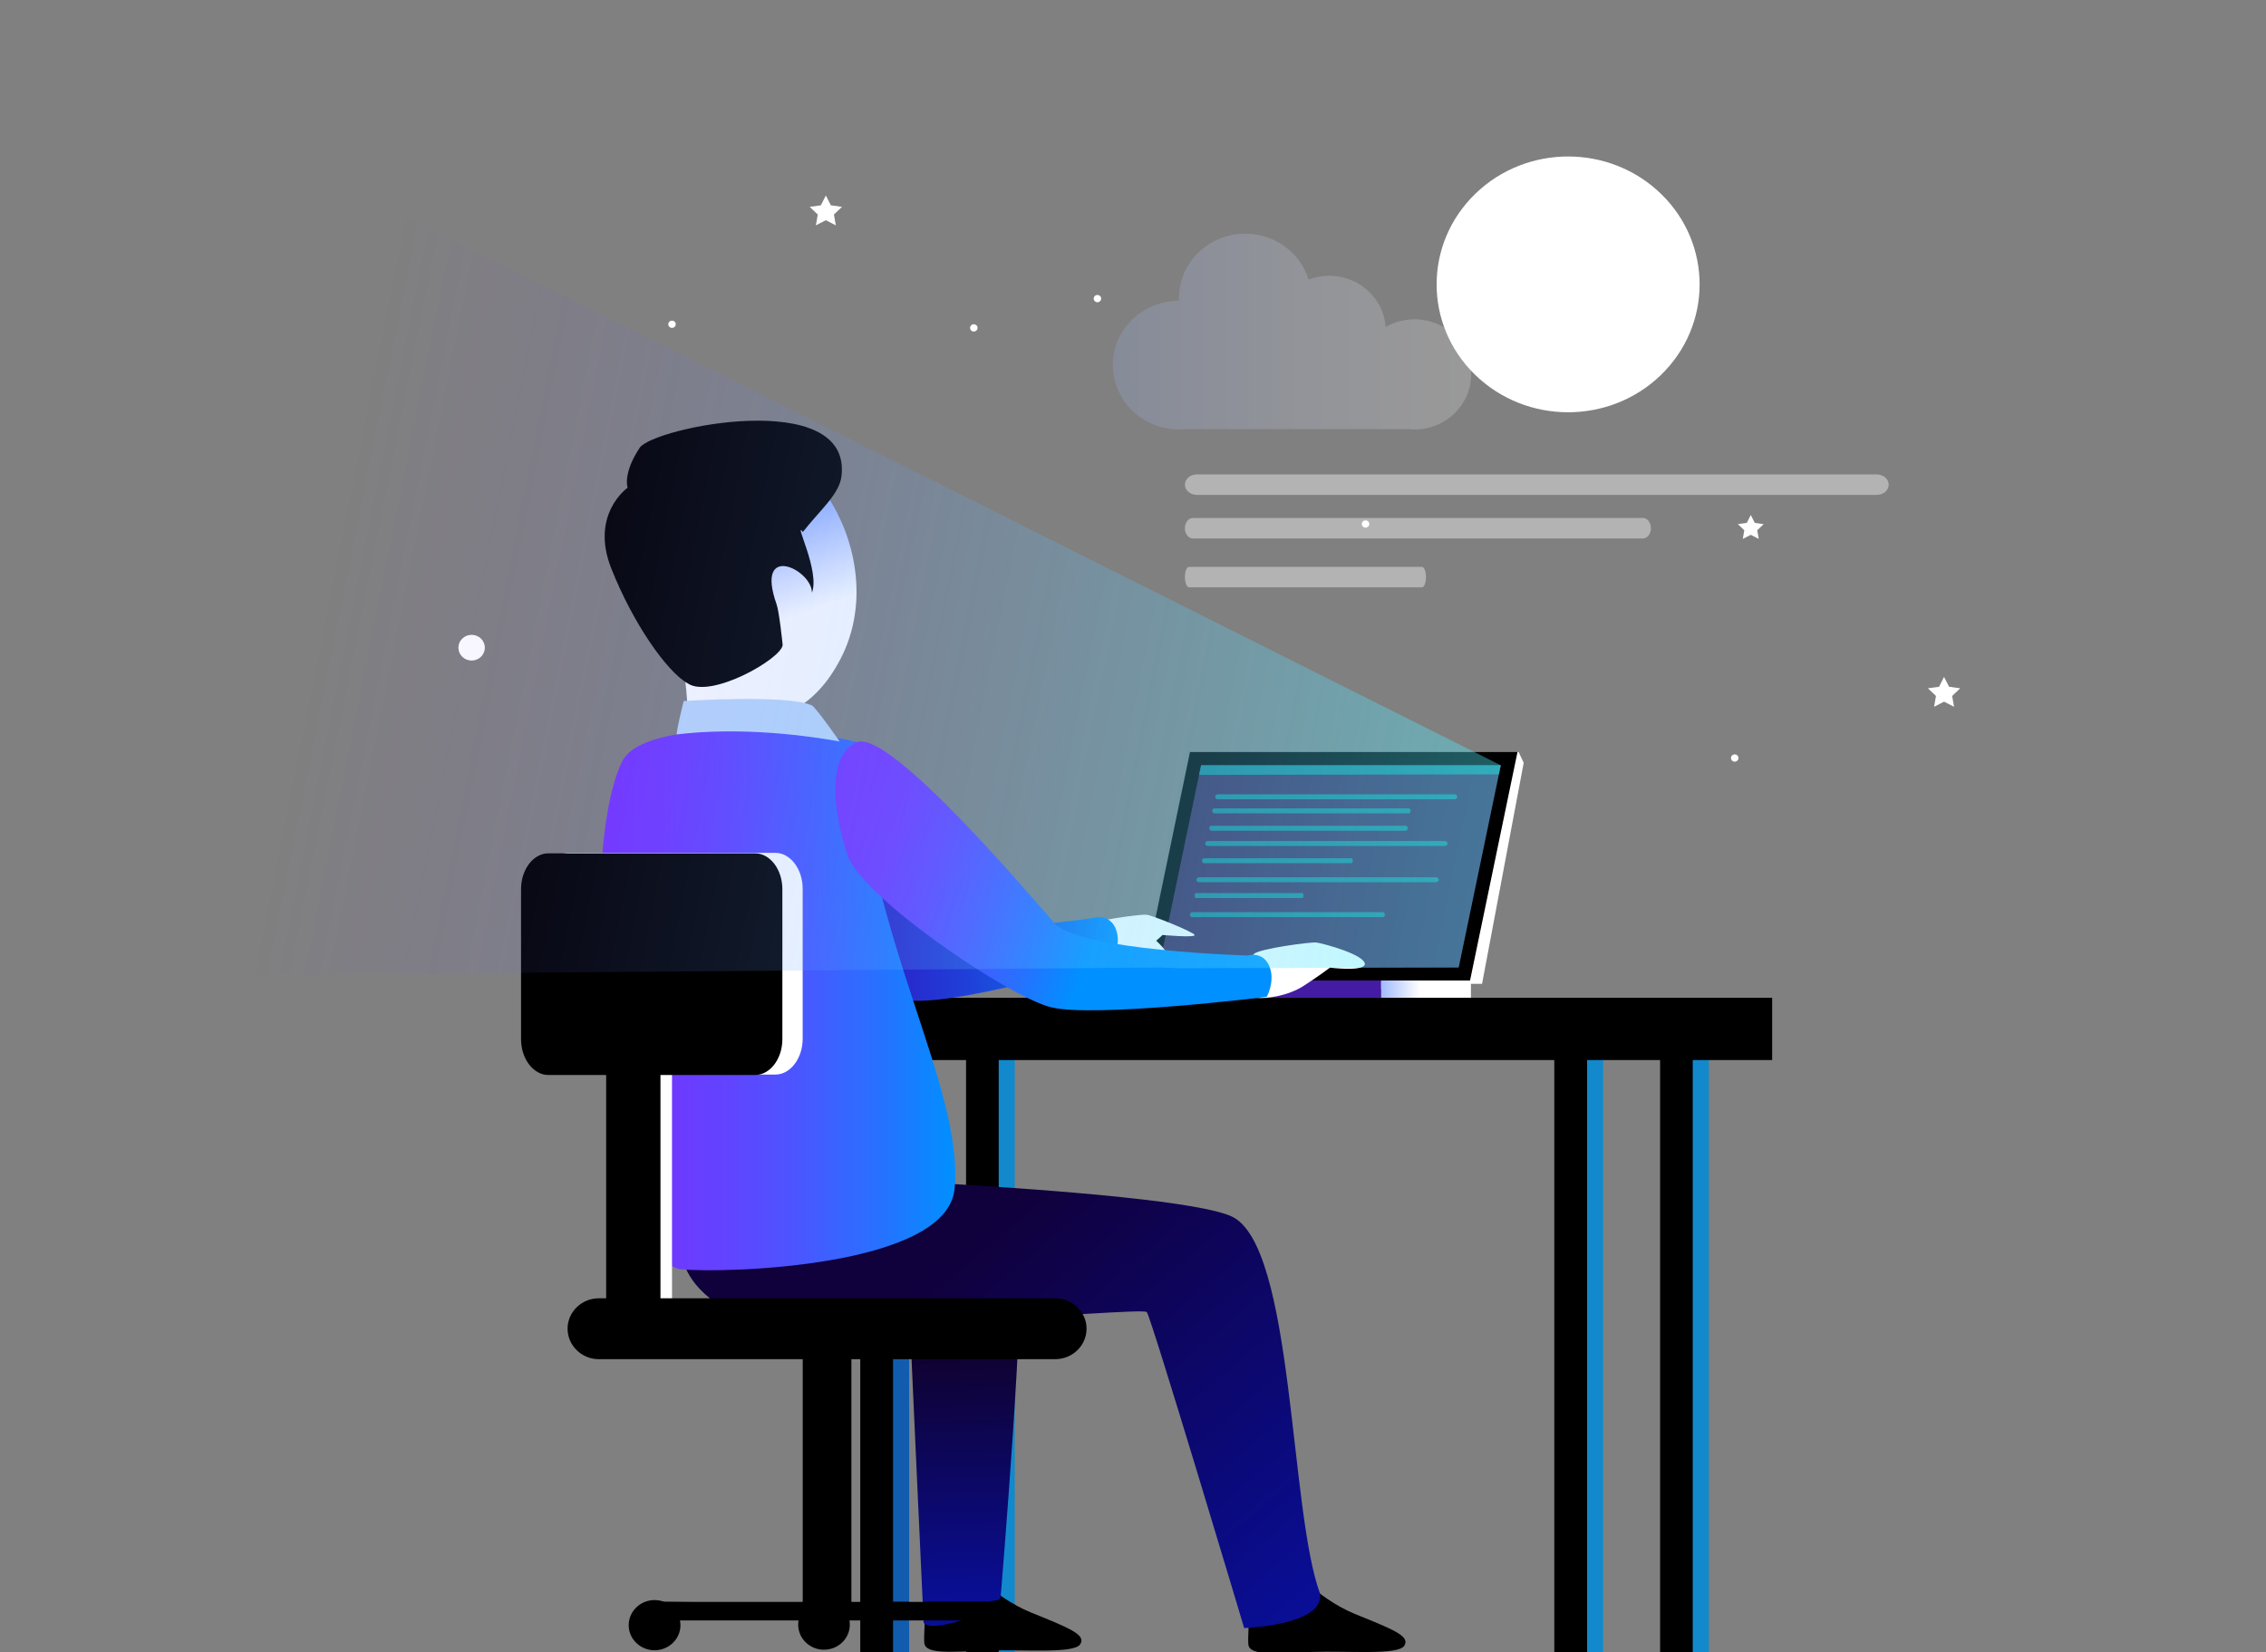 <svg width="702" height="512" viewBox="0 0 702 512" fill="none" xmlns="http://www.w3.org/2000/svg">
<rect x="0" y="0" width="702" height="512" fill="#808080" stroke="none"/>
<g clip-path="url(#clip0_6_293)">
<path opacity="0.4" d="M441.768 178.816C441.768 180.574 441.198 181.99 440.496 181.99H368.355C367.653 181.99 367.083 180.565 367.083 178.816C367.083 177.058 367.653 175.642 368.355 175.642H440.496C441.198 175.642 441.768 177.067 441.768 178.816Z" fill="white"/>
<path opacity="0.4" d="M585.112 150.178C585.112 151.936 583.446 153.353 581.393 153.353H370.802C368.75 153.353 367.083 151.927 367.083 150.178C367.083 148.42 368.75 147.004 370.802 147.004H581.393C583.446 147.004 585.112 148.429 585.112 150.178ZM511.445 163.678C511.445 165.436 510.34 166.852 508.98 166.852H369.539C368.18 166.852 367.074 165.427 367.074 163.678C367.074 161.92 368.18 160.503 369.539 160.503H508.98C510.34 160.503 511.445 161.92 511.445 163.678Z" fill="white"/>
<path fill-rule="evenodd" clip-rule="evenodd" d="M263.761 497.041V496.307H312.063L263.761 497.041ZM248.684 497.041L207.127 496.307H248.684V497.041Z" fill="white"/>
<path fill-rule="evenodd" clip-rule="evenodd" d="M486.509 317.261H496.666V512.026H486.509V317.261Z" fill="#1289CC"/>
<path fill-rule="evenodd" clip-rule="evenodd" d="M481.518 317.261H491.675V512.026H481.518V317.261Z" fill="black"/>
<path fill-rule="evenodd" clip-rule="evenodd" d="M519.286 317.261H529.399V512.026H519.286V317.261Z" fill="#1289CC"/>
<path fill-rule="evenodd" clip-rule="evenodd" d="M514.295 317.261H524.408V512.026H514.295V317.261Z" fill="black"/>
<path fill-rule="evenodd" clip-rule="evenodd" d="M271.488 317.261H281.645V512.026H271.488V317.261Z" fill="#125CAE"/>
<path fill-rule="evenodd" clip-rule="evenodd" d="M266.506 317.261H276.663V512.026H266.506V317.261Z" fill="black"/>
<path fill-rule="evenodd" clip-rule="evenodd" d="M304.265 317.261H314.378V512.026H304.265V317.261Z" fill="#1289CC"/>
<path fill-rule="evenodd" clip-rule="evenodd" d="M299.283 317.261H309.396V512.026H299.283V317.261Z" fill="black"/>
<path fill-rule="evenodd" clip-rule="evenodd" d="M229.353 309.18H549.011V328.474H229.353V309.18Z" fill="black"/>
<path fill-rule="evenodd" clip-rule="evenodd" d="M372.091 239.761L470.467 233.02L472.037 236.373L459.135 304.853H454.6L357.365 310.656L372.091 239.761Z" fill="url(#paint0_linear_6_293)"/>
<path fill-rule="evenodd" clip-rule="evenodd" d="M368.653 233.02H470.116L455.389 303.957H353.918L368.653 233.02Z" fill="black"/>
<path fill-rule="evenodd" clip-rule="evenodd" d="M427.84 303.829H455.688V309.171H427.84V303.829Z" fill="url(#paint1_linear_6_293)"/>
<path fill-rule="evenodd" clip-rule="evenodd" d="M334.043 303.829H427.84V309.171H334.043V303.829Z" fill="#431CA3"/>
<path fill-rule="evenodd" clip-rule="evenodd" d="M372.092 237.133L359.058 299.802H451.899L464.932 237.133H372.092Z" fill="#3F2759"/>
<path fill-rule="evenodd" clip-rule="evenodd" d="M389.177 309.18C392.317 309.555 398.939 308.582 403.649 305.621C408.316 302.652 412.017 299.836 412.017 299.836C412.017 299.836 422.182 301.124 422.832 298.863C423.112 295.842 409.658 292.267 407.789 292.053C405.868 291.84 390.098 293.999 388.484 295.569C386.871 297.131 389.177 309.18 389.177 309.18ZM336.613 300.57C339.753 300.954 346.375 299.981 351.041 297.011C355.707 294.042 360.154 289.715 360.154 289.715C360.154 289.715 370.311 290.645 370.092 289.715C369.828 288.828 357.102 283.648 355.181 283.443C353.304 283.23 337.49 285.397 335.876 286.967C334.262 288.521 336.613 300.57 336.613 300.57Z" fill="white"/>
<path fill-rule="evenodd" clip-rule="evenodd" d="M355.05 288.614C356.049 289.843 362.417 294.468 361.198 296.243C359.979 298.069 357.058 298.829 353.874 296.585C350.69 294.34 348.691 291.703 349.559 290.816C350.436 289.929 355.05 288.614 355.05 288.614Z" fill="white"/>
<path fill-rule="evenodd" clip-rule="evenodd" d="M219.546 227.507C209.872 231.322 212.179 249.472 216.582 262.494C220.941 275.516 266.138 306.253 279.522 309.649C292.907 313.003 344.814 297.225 344.814 297.225C348.34 290.227 345.296 282.803 338.884 284.416C338.884 284.416 288.285 292.13 280.698 283.614C274.593 276.779 229.791 223.479 219.546 227.507Z" fill="url(#paint2_linear_6_293)"/>
<path fill-rule="evenodd" clip-rule="evenodd" d="M260.516 203.93C244.693 234.923 212.179 224.58 204.513 194.944C196.838 165.342 194.839 139.776 221.511 135.279C250.491 130.398 276.382 172.928 260.516 203.93Z" fill="url(#paint3_linear_6_293)"/>
<path fill-rule="evenodd" clip-rule="evenodd" d="M211.004 204.612C214.012 213.811 213.091 238.49 213.091 238.49C213.091 238.49 255.894 250.615 254.587 245.018C249.359 222.327 246.702 202.487 241.904 198.332C237.939 194.935 228.177 206.345 211.004 204.612Z" fill="white"/>
<path fill-rule="evenodd" clip-rule="evenodd" d="M298.213 483.968C298.213 483.968 307.405 494.78 319.308 499.618C331.21 504.457 336.569 506.53 334.648 509.5C332.727 512.469 317.474 511.07 305.967 511.454C294.503 511.838 286.75 512.683 286.355 509.124C285.96 505.609 287.793 486.059 287.793 486.059L298.213 483.968Z" fill="black"/>
<path fill-rule="evenodd" clip-rule="evenodd" d="M281.479 399.838C281.917 411.964 286.145 502.904 286.145 502.904C289.1 506.223 308.642 499.405 310.011 494.788C310.011 494.788 318.396 393.557 315.124 393.088C311.905 392.67 281.479 399.838 281.479 399.838Z" fill="url(#paint4_linear_6_293)"/>
<path fill-rule="evenodd" clip-rule="evenodd" d="M398.641 484.395C398.641 484.395 407.842 495.206 419.692 500.087C431.594 504.926 436.953 506.957 435.032 509.969C433.111 512.939 417.858 511.496 406.395 511.88C394.887 512.264 387.134 513.109 386.739 509.594C386.344 506.035 388.177 486.485 388.177 486.485L398.641 484.395Z" fill="black"/>
<path fill-rule="evenodd" clip-rule="evenodd" d="M218.064 363.238C216.67 372.693 201.891 387.499 219.897 402.295C237.895 417.092 353.795 404.582 355.278 406.579C356.76 408.533 385.441 504.474 385.441 504.474C385.441 504.474 410.254 503.714 408.956 493.833C399.378 468.096 400.957 385.929 381.564 376.934C362.198 367.949 218.064 363.238 218.064 363.238Z" fill="url(#paint5_linear_6_293)"/>
<path fill-rule="evenodd" clip-rule="evenodd" d="M265.568 229.965C248.964 225.681 199.338 222.225 192.69 236.032C177.253 268.092 189.541 391.279 211.03 393.31C224.844 394.624 293.416 392.585 295.722 368.375C298.74 336.529 268.445 290.475 265.568 229.965Z" fill="url(#paint6_linear_6_293)"/>
<path fill-rule="evenodd" clip-rule="evenodd" d="M191.365 330.487H208.188V411.733H191.365V330.487Z" fill="white"/>
<path fill-rule="evenodd" clip-rule="evenodd" d="M187.787 329.83H204.61V411.076H187.787V329.83Z" fill="black"/>
<path fill-rule="evenodd" clip-rule="evenodd" d="M265.568 229.965C255.893 233.779 258.156 251.972 262.559 264.994C266.962 277.973 312.159 308.71 325.544 312.107C338.928 315.46 392.449 308.89 392.449 308.89C395.94 301.892 392.931 294.468 386.476 296.081C386.476 296.081 334.262 294.596 326.675 286.071C320.623 279.236 275.768 225.937 265.568 229.965Z" fill="url(#paint7_linear_6_293)"/>
<path fill-rule="evenodd" clip-rule="evenodd" d="M248.745 164.83C245.649 161.015 254.104 176.956 251.534 183.654C251.578 176.486 233.712 167.834 240.597 187.298C241.43 189.67 242.465 199.817 242.465 199.817C242.29 203.998 220.31 216.627 213.056 211.763C206.478 208.034 196.058 193.024 189.392 176.188C182.682 159.351 194.444 151.125 194.444 151.125C194.444 151.125 192.83 146.842 198.145 138.786C202.285 132.429 264.007 119.834 260.691 147.558C259.99 153.293 253.806 158.259 248.745 164.83Z" fill="black"/>
<path fill-rule="evenodd" clip-rule="evenodd" d="M176.192 264.277H240.211C244.842 264.277 248.666 269.278 248.666 275.388V321.86C248.666 327.97 244.842 332.971 240.211 332.971H176.192C171.525 332.971 167.71 327.97 167.71 321.86V275.388C167.71 269.278 171.525 264.277 176.192 264.277Z" fill="white"/>
<path fill-rule="evenodd" clip-rule="evenodd" d="M169.903 264.414H233.922C238.553 264.414 242.377 269.414 242.377 275.524V321.997C242.377 328.107 238.553 333.107 233.922 333.107H169.903C165.237 333.107 161.421 328.107 161.421 321.997V275.524C161.412 269.414 165.237 264.414 169.903 264.414ZM248.684 415.275H263.761V498.091H248.684V415.275Z" fill="black"/>
<path fill-rule="evenodd" clip-rule="evenodd" d="M202.434 496.307H311.966V502.118H202.434V496.307Z" fill="black"/>
<path fill-rule="evenodd" clip-rule="evenodd" d="M309.66 511.36C314.107 511.36 317.676 507.878 317.676 503.603C317.676 499.277 314.107 495.804 309.66 495.804C305.257 495.804 301.687 499.277 301.687 503.603C301.678 507.887 305.257 511.36 309.66 511.36ZM255.253 511.189C259.7 511.189 263.27 507.708 263.27 503.433C263.27 499.106 259.691 495.633 255.253 495.633C250.85 495.633 247.28 499.106 247.28 503.433C247.272 507.708 250.85 511.189 255.253 511.189ZM202.785 511.36C207.188 511.36 210.802 507.878 210.802 503.603C210.802 499.277 207.188 495.804 202.785 495.804C198.382 495.804 194.769 499.277 194.769 503.603C194.769 507.887 198.382 511.36 202.785 511.36ZM185.506 402.295H326.895C332.254 402.295 336.613 406.537 336.613 411.708C336.613 416.922 332.254 421.163 326.895 421.163H185.506C180.191 421.163 175.832 416.922 175.832 411.708C175.832 406.537 180.191 402.295 185.506 402.295Z" fill="black"/>
<path fill-rule="evenodd" clip-rule="evenodd" d="M209.618 227.575C209.837 224.862 211.81 217.225 211.81 217.225C211.81 217.225 243.886 215.1 251.517 218.581C252.71 219.127 260.121 229.751 260.121 229.751C239.895 226.185 222.59 226.014 209.618 227.575Z" fill="#BCD8FA"/>
<path fill-rule="evenodd" clip-rule="evenodd" d="M372.092 237.133H464.932L464.345 239.94L371.478 240.111L372.092 237.133ZM451.425 246.895C451.425 247.322 451.074 247.663 450.636 247.663H377.231C376.793 247.663 376.442 247.322 376.442 246.895C376.442 246.468 376.793 246.127 377.231 246.127H450.636C451.074 246.127 451.425 246.468 451.425 246.895ZM437.006 251.255C437.006 251.682 436.716 252.023 436.357 252.023H376.179C375.819 252.023 375.53 251.682 375.53 251.255C375.53 250.829 375.819 250.487 376.179 250.487H436.357C436.716 250.487 437.006 250.837 437.006 251.255ZM436.111 256.649C436.111 257.075 435.822 257.417 435.462 257.417H375.284C374.925 257.417 374.635 257.075 374.635 256.649C374.635 256.222 374.925 255.881 375.284 255.881H435.462C435.822 255.881 436.111 256.222 436.111 256.649ZM448.434 261.367C448.434 261.794 448.083 262.135 447.645 262.135H374.161C373.723 262.135 373.372 261.794 373.372 261.367C373.372 260.941 373.723 260.599 374.161 260.599H447.645C448.083 260.599 448.434 260.949 448.434 261.367ZM445.715 272.606C445.715 273.033 445.364 273.374 444.926 273.374H371.442C371.004 273.374 370.653 273.033 370.653 272.606C370.653 272.179 371.004 271.838 371.442 271.838H444.926C445.356 271.838 445.715 272.179 445.715 272.606ZM419.113 266.701C419.113 267.127 418.894 267.469 418.622 267.469H372.881C372.609 267.469 372.39 267.127 372.39 266.701C372.39 266.274 372.609 265.933 372.881 265.933H418.622C418.894 265.933 419.113 266.274 419.113 266.701ZM403.825 277.504C403.825 277.931 403.667 278.272 403.474 278.272H370.451C370.258 278.272 370.101 277.931 370.101 277.504C370.101 277.077 370.258 276.736 370.451 276.736H403.465C403.667 276.736 403.825 277.077 403.825 277.504ZM429.033 283.426C429.033 283.853 428.752 284.194 428.401 284.194H369.285C368.934 284.194 368.653 283.853 368.653 283.426C368.653 282.999 368.943 282.658 369.285 282.658H428.401C428.743 282.658 429.033 282.999 429.033 283.426Z" fill="#1E8191"/>
<path d="M341.139 92.527C341.139 93.15 340.621 93.653 339.981 93.653C339.341 93.653 338.823 93.15 338.823 92.527C338.823 91.904 339.341 91.4 339.981 91.4C340.621 91.4 341.139 91.904 341.139 92.527ZM424.2 162.372C424.2 162.995 423.682 163.499 423.042 163.499C422.402 163.499 421.876 162.995 421.876 162.372C421.876 161.749 422.393 161.246 423.042 161.246C423.691 161.246 424.2 161.741 424.2 162.372ZM302.845 101.606C302.845 102.229 302.327 102.733 301.687 102.733C301.046 102.733 300.529 102.229 300.529 101.606C300.529 100.983 301.046 100.471 301.687 100.471C302.327 100.48 302.845 100.983 302.845 101.606ZM209.346 100.48C209.346 101.103 208.828 101.606 208.188 101.606C207.548 101.606 207.03 101.103 207.03 100.48C207.03 99.857 207.548 99.354 208.188 99.354C208.828 99.345 209.346 99.857 209.346 100.48ZM538.573 234.889C538.573 235.511 538.056 236.015 537.416 236.015C536.775 236.015 536.249 235.511 536.249 234.889C536.249 234.266 536.767 233.762 537.416 233.762C538.065 233.762 538.573 234.266 538.573 234.889ZM542.389 159.582L543.626 162.022L546.388 162.406L544.389 164.309L544.862 166.989L542.389 165.726L539.915 166.989L540.38 164.309L538.381 162.406L541.152 162.022L542.389 159.582ZM255.85 60.57L257.393 63.616L260.849 64.102L258.349 66.475L258.937 69.828L255.85 68.241L252.753 69.828L253.341 66.475L250.841 64.102L254.297 63.616L255.85 60.57ZM602.26 209.749L603.812 212.796L607.268 213.282L604.768 215.654L605.356 219.008L602.26 217.421L599.172 219.008L599.76 215.654L597.26 213.282L600.716 212.796L602.26 209.749Z" fill="white"/>
<path d="M146.107 204.681C148.369 204.681 150.203 202.896 150.203 200.695C150.203 198.495 148.369 196.71 146.107 196.71C143.845 196.71 142.011 198.495 142.011 200.695C142.011 202.896 143.845 204.681 146.107 204.681Z" fill="white"/>
<path d="M456.916 116.07C472.791 131.584 498.578 131.652 514.532 116.215C530.478 100.779 530.548 75.682 514.681 60.169C498.815 44.655 473.019 44.587 457.074 60.023C441.119 75.46 441.049 100.557 456.916 116.07Z" fill="white"/>
<path d="M73.168 302.131L359.058 299.802L365.39 300.032L451.899 299.802L464.932 237.133L117.084 62.737" fill="url(#paint8_linear_6_293)" fill-opacity="0.48"/>
<path opacity="0.2" d="M438.225 98.944C434.953 98.944 431.892 99.814 429.278 101.333C428.656 92.459 421.06 85.453 411.789 85.453C409.526 85.453 407.369 85.871 405.386 86.63C402.86 78.404 395.028 72.405 385.748 72.405C374.433 72.405 365.25 81.331 365.25 92.348C365.25 92.629 365.259 92.911 365.277 93.184H365.25C353.936 93.184 344.752 102.11 344.752 113.126C344.752 124.134 353.927 133.069 365.25 133.069C365.961 133.069 366.654 133.035 367.347 132.966H436.313C436.944 133.035 437.576 133.069 438.225 133.069C447.908 133.069 455.758 125.431 455.758 116.011C455.758 106.581 447.908 98.944 438.225 98.944Z" fill="url(#paint9_linear_6_293)"/>
</g>
<defs>
<linearGradient id="paint0_linear_6_293" x1="357.363" y1="271.839" x2="472.035" y2="271.839" gradientUnits="userSpaceOnUse">
<stop stop-color="#A1BAFF"/>
<stop offset="0.433" stop-color="white"/>
</linearGradient>
<linearGradient id="paint1_linear_6_293" x1="427.841" y1="306.505" x2="455.69" y2="306.505" gradientUnits="userSpaceOnUse">
<stop stop-color="#A1BAFF"/>
<stop offset="0.433" stop-color="white"/>
</linearGradient>
<linearGradient id="paint2_linear_6_293" x1="212.781" y1="268.698" x2="346.299" y2="268.698" gradientUnits="userSpaceOnUse">
<stop stop-color="#311341"/>
<stop offset="0.23" stop-color="#3113C2"/>
<stop offset="0.348" stop-color="#2F18C5"/>
<stop offset="0.493" stop-color="#2927CC"/>
<stop offset="0.652" stop-color="#1F40D8"/>
<stop offset="0.822" stop-color="#1263E9"/>
<stop offset="0.998" stop-color="#008FFF"/>
<stop offset="1" stop-color="#0090FF"/>
</linearGradient>
<linearGradient id="paint3_linear_6_293" x1="228.216" y1="167.39" x2="250.765" y2="228.928" gradientUnits="userSpaceOnUse">
<stop stop-color="#A1BAFF"/>
<stop offset="0.433" stop-color="white"/>
</linearGradient>
<linearGradient id="paint4_linear_6_293" x1="298.941" y1="405.231" x2="302.803" y2="496.537" gradientUnits="userSpaceOnUse">
<stop offset="0.041" stop-color="#100022"/>
<stop offset="1" stop-color="#090E96"/>
</linearGradient>
<linearGradient id="paint5_linear_6_293" x1="293.078" y1="380.791" x2="398.519" y2="504.34" gradientUnits="userSpaceOnUse">
<stop offset="0.041" stop-color="#10003B"/>
<stop offset="1" stop-color="#090E96"/>
</linearGradient>
<linearGradient id="paint6_linear_6_293" x1="185.782" y1="309.897" x2="295.942" y2="309.897" gradientUnits="userSpaceOnUse">
<stop stop-color="#7633FF"/>
<stop offset="0.159" stop-color="#7137FF"/>
<stop offset="0.353" stop-color="#6243FF"/>
<stop offset="0.568" stop-color="#4957FF"/>
<stop offset="0.794" stop-color="#2672FF"/>
<stop offset="1" stop-color="#0090FF"/>
</linearGradient>
<linearGradient id="paint7_linear_6_293" x1="263.107" y1="259.459" x2="389.781" y2="305.3" gradientUnits="userSpaceOnUse">
<stop stop-color="#7633FF"/>
<stop offset="0.097" stop-color="#7137FF"/>
<stop offset="0.216" stop-color="#6243FF"/>
<stop offset="0.346" stop-color="#4957FF"/>
<stop offset="0.484" stop-color="#2672FF"/>
<stop offset="0.61" stop-color="#0090FF"/>
</linearGradient>
<linearGradient id="paint8_linear_6_293" x1="98.923" y1="183.155" x2="549.287" y2="273.135" gradientUnits="userSpaceOnUse">
<stop offset="0.004" stop-color="#7633FF" stop-opacity="0"/>
<stop offset="0.092" stop-color="#7051FF" stop-opacity="0.088"/>
<stop offset="0.263" stop-color="#6685FF" stop-opacity="0.26"/>
<stop offset="0.43" stop-color="#5EB1FF" stop-opacity="0.428"/>
<stop offset="0.591" stop-color="#57D3FF" stop-opacity="0.589"/>
<stop offset="0.743" stop-color="#53EBFF" stop-opacity="0.742"/>
<stop offset="0.883" stop-color="#50FAFF" stop-opacity="0.883"/>
<stop offset="1" stop-color="#4FFFFF"/>
</linearGradient>
<linearGradient id="paint9_linear_6_293" x1="344.756" y1="102.739" x2="455.761" y2="102.739" gradientUnits="userSpaceOnUse">
<stop stop-color="#A1BAFF"/>
<stop offset="0.089" stop-color="#ACC2FF"/>
<stop offset="0.499" stop-color="#D9E3FF"/>
<stop offset="0.816" stop-color="#F5F7FF"/>
<stop offset="1" stop-color="white"/>
</linearGradient>
<clipPath id="clip0_6_293">
<rect width="701.679" height="512" fill="white"/>
</clipPath>
</defs>
</svg>
